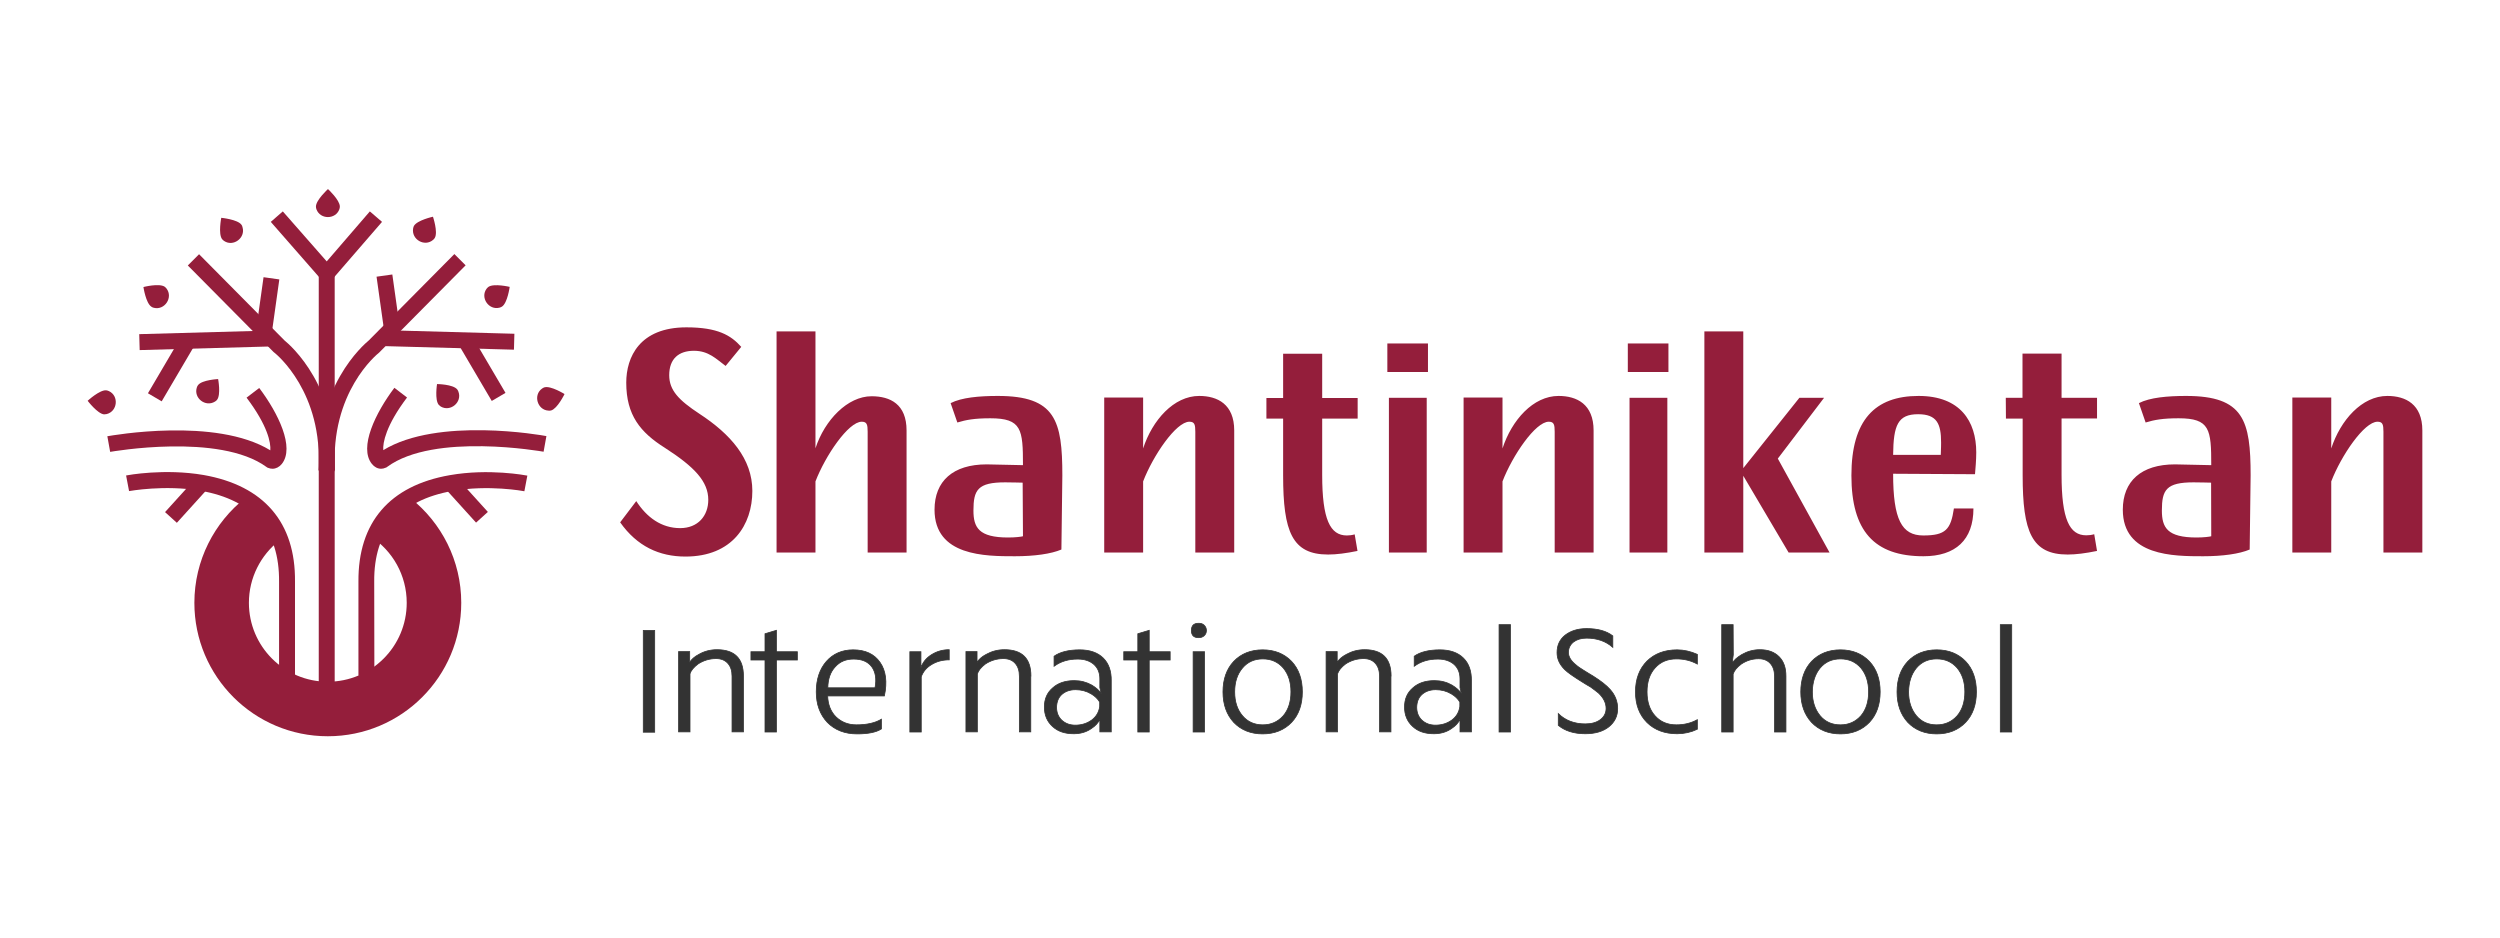 <?xml version="1.0" encoding="utf-8"?>
<!-- Generator: Adobe Illustrator 27.0.1, SVG Export Plug-In . SVG Version: 6.00 Build 0)  -->
<svg version="1.1" id="Layer_1" xmlns="http://www.w3.org/2000/svg" xmlns:xlink="http://www.w3.org/1999/xlink" x="0px" y="0px"
	 viewBox="0 0 1600 600" style="enable-background:new 0 0 1600 600;" xml:space="preserve">
<style type="text/css">
	.st0{fill:#333333;stroke:#333333;stroke-width:0.5;stroke-miterlimit:10;}
	.st1{fill:#941E3B;}
</style>
<g>
	<path class="st0" d="M1287.5,399.8h-7.3v68.7h7.3V399.8z M1226.5,427.5c3.3-3.9,7.6-5.8,13-5.8c5.4,0,9.7,1.9,13.1,5.8
		c3.3,4,4.9,9,4.9,15.3s-1.6,11.4-4.9,15.3c-3.4,3.8-7.7,5.8-13.1,5.8c-5.4,0-9.7-1.9-13-5.8c-3.3-4-5-9.1-5-15.3
		C1221.6,436.6,1223.2,431.5,1226.5,427.5z M1258,423.3c-4.7-4.9-10.9-7.4-18.5-7.4c-7.6,0-13.8,2.5-18.5,7.4
		c-4.6,4.9-6.9,11.5-6.9,19.5s2.3,14.5,6.9,19.5c4.7,4.9,10.9,7.4,18.5,7.4c7.6,0,13.8-2.5,18.5-7.4c4.6-4.9,6.9-11.4,6.9-19.5
		C1264.9,434.7,1262.6,428.2,1258,423.3z M1164.9,427.5c3.3-3.9,7.6-5.8,13-5.8c5.4,0,9.7,1.9,13.1,5.8c3.3,4,4.9,9,4.9,15.3
		s-1.6,11.4-4.9,15.3c-3.4,3.8-7.7,5.8-13.1,5.8c-5.4,0-9.7-1.9-13-5.8c-3.3-4-5-9.1-5-15.3C1160,436.6,1161.6,431.5,1164.9,427.5z
		 M1196.4,423.3c-4.7-4.9-10.9-7.4-18.5-7.4c-7.6,0-13.8,2.5-18.5,7.4c-4.6,4.9-6.9,11.5-6.9,19.5s2.3,14.5,6.9,19.5
		c4.7,4.9,10.9,7.4,18.5,7.4c7.6,0,13.8-2.5,18.5-7.4c4.6-4.9,6.9-11.4,6.9-19.5C1203.3,434.7,1201,428.2,1196.4,423.3z
		 M1109.2,399.8h-7.3v68.7h7.3v-37.1c0.7-2.2,2.4-4.3,5.2-6.4c3.3-2.2,6.9-3.4,11.1-3.4c3.2,0,5.7,1,7.5,3s2.7,4.7,2.7,8.3v35.6h7.3
		v-35.8c0-5.3-1.4-9.4-4.4-12.4c-3-3-7-4.5-12.3-4.5c-4.2,0-8,1.1-11.5,3.1c-3,1.8-5.1,3.6-6.2,5.6l0.7-5.5L1109.2,399.8
		L1109.2,399.8z M1086.3,418.8c-4.3-1.9-8.6-2.9-12.9-2.9c-8,0-14.4,2.4-19.3,7.2c-4.9,4.9-7.4,11.5-7.4,19.7s2.5,14.7,7.4,19.6
		c4.9,4.8,11.3,7.2,19.3,7.2c4.5,0,8.9-1,12.9-2.9v-6.1c-4,2.2-8.4,3.3-13.4,3.3c-5.7,0-10.2-1.9-13.6-5.7c-3.5-3.8-5.2-9-5.2-15.4
		s1.7-11.6,5.2-15.4c3.4-3.8,7.9-5.7,13.6-5.7c5,0,9.4,1.1,13.4,3.3V418.8z M1032.2,407c-4.1-3.2-9.7-4.7-16.8-4.7
		c-5.7,0-10.2,1.5-13.7,4.2c-3.5,2.8-5.2,6.5-5.2,11.2c0,4,1.6,7.5,4.9,10.8c2,2,5.7,4.5,10.8,7.7l2.9,1.8l2.9,1.7
		c2,1.5,3.7,2.7,5,3.8c3.3,3.1,4.9,6.4,4.9,9.9c0,3-1.3,5.4-3.7,7.2c-2.4,1.8-5.7,2.7-9.6,2.7c-7,0-12.8-2.2-17.3-6.6v7.5
		c4.2,3.5,9.9,5.4,17.3,5.4c6.3,0,11.3-1.5,15-4.4c3.7-3,5.7-6.8,5.7-11.7c0-4.5-1.6-8.7-4.9-12.3c-2.3-2.6-5.9-5.4-10.8-8.5l-3-1.8
		l-2.9-1.8c-2.1-1.3-3.8-2.4-5-3.5c-3.3-2.6-4.9-5.3-4.9-8c0-2.8,1.1-5,3.2-6.7c2.1-1.6,4.9-2.5,8.4-2.5c6.6,0,12.3,1.9,16.8,5.9
		L1032.2,407L1032.2,407z M966.7,399.8h-7.3v68.7h7.3V399.8z M910,444.5c2.2-2,5.2-3.1,8.8-3.1c3.8,0,7.1,0.9,10.1,2.7
		c2.4,1.4,4.2,3.2,5.4,5.2v2.9c-0.5,3.5-2.1,6.3-4.9,8.5c-3,2.2-6.5,3.4-10.7,3.4c-3.6,0-6.4-1.1-8.7-3.2c-2.2-2.1-3.3-4.9-3.3-8.3
		C906.8,449.2,907.8,446.5,910,444.5z M936.6,421.2c-3.5-3.5-8.6-5.3-15-5.3c-7.2,0-12.7,1.4-16.5,4.1v6.4c4.2-3.1,9.2-4.6,15.2-4.6
		c4.3,0,7.8,1.2,10.4,3.5c2.5,2.3,3.7,5.4,3.7,9.2v5.6l0.9,3.8c-1.3-2-3.4-3.8-6-5.4c-3.3-1.9-7.1-2.9-11.2-2.9
		c-5.8,0-10.4,1.5-13.9,4.7c-3.6,3.1-5.3,7.1-5.3,12.2s1.7,9.2,5.2,12.4c3.4,3.2,7.9,4.7,13.6,4.7c4.1,0,7.9-1,11.2-3.3
		c2.6-1.7,4.5-3.7,5.5-6v8.1h7.3v-32.7C941.8,429.5,940.1,424.7,936.6,421.2z M890.3,432.7c0-11.3-5.7-16.9-16.9-16.9
		c-4.3,0-8.1,1-11.7,3c-2.9,1.5-4.8,3.3-5.9,5.1v-6.9h-7.1v51.4h7.3v-37.1c0.7-2.2,2.4-4.3,5.2-6.4c3.4-2.2,7.2-3.4,11.5-3.4
		c3.2,0,5.7,1,7.5,3c1.8,2,2.7,4.7,2.7,8.3v35.6h7.3V432.7z M795.2,427.5c3.3-3.9,7.6-5.8,13-5.8c5.4,0,9.7,1.9,13.1,5.8
		c3.3,4,4.9,9,4.9,15.3s-1.6,11.4-4.9,15.3c-3.4,3.8-7.7,5.8-13.1,5.8c-5.4,0-9.7-1.9-13-5.8c-3.4-4-5-9.1-5-15.3
		C790.2,436.6,791.8,431.5,795.2,427.5z M826.6,423.3c-4.7-4.9-10.9-7.4-18.5-7.4c-7.6,0-13.8,2.5-18.5,7.4
		c-4.6,4.9-6.9,11.5-6.9,19.5s2.3,14.5,6.9,19.5c4.7,4.9,10.9,7.4,18.5,7.4c7.6,0,13.8-2.5,18.5-7.4c4.6-4.9,6.9-11.4,6.9-19.5
		S831.2,428.2,826.6,423.3z M770.9,417.1h-7.3v51.4h7.3V417.1z M767.1,398.9c-3.1,0-4.6,1.5-4.6,4.6s1.5,4.6,4.6,4.6
		c1.5,0,2.6-0.4,3.5-1.2c1-0.9,1.5-2,1.5-3.4c0-1.3-0.5-2.5-1.5-3.4C769.7,399.2,768.6,398.9,767.1,398.9z M735.5,417.1v-13.7
		l-7.3,2.2v11.5h-9v5.3h9v46.1h7.3v-46.1h13.4v-5.3L735.5,417.1L735.5,417.1z M679.5,444.5c2.2-2,5.2-3.1,8.8-3.1
		c3.8,0,7.1,0.9,10.1,2.7c2.4,1.4,4.2,3.2,5.4,5.2v2.9c-0.5,3.5-2.1,6.3-4.9,8.5c-3,2.2-6.5,3.4-10.7,3.4c-3.6,0-6.4-1.1-8.7-3.2
		c-2.2-2.1-3.3-4.9-3.3-8.3C676.3,449.2,677.3,446.5,679.5,444.5z M706.1,421.2c-3.5-3.5-8.6-5.3-15-5.3c-7.2,0-12.7,1.4-16.5,4.1
		v6.4c4.2-3.1,9.2-4.6,15.2-4.6c4.3,0,7.8,1.2,10.4,3.5c2.5,2.3,3.7,5.4,3.7,9.2v5.6l0.9,3.8c-1.3-2-3.4-3.8-6-5.4
		c-3.4-1.9-7.1-2.9-11.2-2.9c-5.8,0-10.4,1.5-13.9,4.7c-3.6,3.1-5.3,7.1-5.3,12.2s1.7,9.2,5.2,12.4c3.4,3.2,7.9,4.7,13.6,4.7
		c4.1,0,7.9-1,11.2-3.3c2.6-1.7,4.5-3.7,5.5-6v8.1h7.3v-32.7C711.3,429.5,709.6,424.7,706.1,421.2z M659.8,432.7
		c0-11.3-5.7-16.9-16.9-16.9c-4.3,0-8.1,1-11.7,3c-2.9,1.5-4.8,3.3-5.9,5.1v-6.9h-7.1v51.4h7.3v-37.1c0.7-2.2,2.4-4.3,5.2-6.4
		c3.4-2.2,7.2-3.4,11.5-3.4c3.2,0,5.7,1,7.5,3c1.8,2,2.7,4.7,2.7,8.3v35.6h7.3V432.7z M589.4,417.1h-7.1v51.4h7.3v-35.4
		c1.2-3.3,3.4-5.9,6.6-7.8c3.3-2,7-3,11.3-3v-6.5c-4.2,0-8,1.1-11.3,3.2c-3.4,2.1-5.6,4.9-6.8,8.3L589.4,417.1L589.4,417.1z
		 M534.5,426.8c3-3.4,6.9-5,11.8-5c5.3,0,9.1,1.6,11.6,4.9c2.4,3.3,3.2,7.8,2.1,13.5h-30.2C529.9,434.6,531.4,430.1,534.5,426.8z
		 M563.2,423.9c-3.7-5.3-9.4-8-17.2-8c-7,0-12.8,2.5-17.1,7.4c-4.3,4.9-6.5,11.5-6.5,19.5s2.4,14.5,7.1,19.5
		c4.8,4.9,11.2,7.4,19,7.4c7,0,12.2-1,15.6-3.2v-6.2c-4,2.4-9.3,3.6-16,3.6c-5.3,0-9.7-1.8-13.1-5.1c-3.4-3.4-5.1-7.9-5.3-13.4H566
		C567.9,436.5,567,429.3,563.2,423.9z M496.9,417.1v-13.7l-7.3,2.2v11.5h-9v5.3h9v46.1h7.3v-46.1h13.4v-5.3L496.9,417.1L496.9,417.1
		z M475.8,432.7c0-11.3-5.7-16.9-16.9-16.9c-4.3,0-8.1,1-11.6,3c-2.9,1.5-4.8,3.3-5.9,5.1v-6.9h-7.1v51.4h7.3v-37.1
		c0.6-2.2,2.4-4.3,5.2-6.4c3.4-2.2,7.2-3.4,11.5-3.4c3.2,0,5.7,1,7.5,3c1.8,2,2.7,4.7,2.7,8.3v35.6h7.3V432.7z M419,403.5h-7.3v65.1
		h7.3V403.5z"/>
	<path class="st1" d="M1467.1,353.6h24.9v-45.5c6.4-16.6,21.1-38.2,29.6-38.2c3.3,0,3.8,1.8,3.8,6.4c0,1.5,0,65.1,0,77.3h24.9v-48.3
		c0-12,0-23.7,0-29.8c0-16.8-10.7-22.1-22.4-22.1c-16.3,0-30,15.5-35.9,33.6v-32.6h-24.9L1467.1,353.6L1467.1,353.6z M1415.2,343.2
		c-1,0.3-4.8,0.8-9.4,0.8c-18.8,0-22.2-6.4-22.2-17.3c0-13.2,2.8-18,20.3-18c5.1,0,9.7,0.2,11.2,0.2L1415.2,343.2L1415.2,343.2z
		 M1440.4,304.3c0-35.1-4.3-50.9-41.3-50.9c-11.9,0-23.2,1-30.2,4.6l4.3,12.4c5.6-1.7,10.9-2.7,21.1-2.7c20.1,0,20.9,7.1,20.9,30
		l-23.2-0.5c-21.6,0-33.4,10.7-33.4,29c0,29.8,32.6,29.8,51.4,29.8c12.5,0,23.2-1.5,29.8-4.3L1440.4,304.3z M1283.8,267.9h10.7v36.4
		c0,36.1,5.8,50.6,28.8,50.6c5.3,0,11.5-0.8,18.8-2.3l-1.8-10.7c-1.7,0.5-3.5,0.7-5.1,0.7c-10.7,0-15.8-10.2-15.8-38.7v-36.1h22.7
		v-13.2h-22.7v-28.3h-25v28.3h-10.7L1283.8,267.9L1283.8,267.9z M1242.3,283.2c0,0.5,0,3.8-0.2,7.9h-30.5c0.2-19,3-26,16-26
		C1239.6,265.1,1242.3,271.2,1242.3,283.2z M1264,303.5c0.3-3.8,0.8-8.9,0.8-14c0-19.8-10.2-36.1-36.9-36.1c-28,0-43,15.5-43,50.9
		c0,35.4,14.5,51.7,46.1,51.7c20.6,0,32-10.5,32-30.6h-12.5c-2,13.5-5.3,17.3-19.6,17.3c-13.8,0-19.3-10.2-19.3-39.5L1264,303.5z
		 M1144.7,353.6h26.2l-33.1-60.1l29.6-38.9h-15.8l-35.9,45v-87.5h-24.9v141.5h24.9v-49.1L1144.7,353.6z M1041.8,238.1h26v-18.3h-26
		V238.1z M1042.9,353.6h24.2v-99h-24.2V353.6z M936.7,353.6h24.9v-45.5c6.4-16.6,21.1-38.2,29.6-38.2c3.3,0,3.8,1.8,3.8,6.4
		c0,1.5,0,65.1,0,77.3h24.9v-48.3c0-12,0-23.7,0-29.8c0-16.8-10.7-22.1-22.4-22.1c-16.3,0-30,15.5-35.9,33.6v-32.6h-24.9
		L936.7,353.6L936.7,353.6z M887.9,238.1h26v-18.3h-26V238.1z M888.9,353.6h24.2v-99h-24.2V353.6z M810.5,267.9h10.7v36.4
		c0,36.1,5.8,50.6,28.8,50.6c5.3,0,11.5-0.8,18.8-2.3L867,342c-1.7,0.5-3.5,0.7-5,0.7c-10.7,0-15.8-10.2-15.8-38.7v-36.1h22.7v-13.2
		h-22.7v-28.3h-25v28.3h-10.7L810.5,267.9L810.5,267.9z M706.7,353.6h24.9v-45.5c6.4-16.6,21.1-38.2,29.6-38.2
		c3.3,0,3.8,1.8,3.8,6.4c0,1.5,0,65.1,0,77.3h24.9v-48.3c0-12,0-23.7,0-29.8c0-16.8-10.7-22.1-22.4-22.1c-16.3,0-30,15.5-35.9,33.6
		v-32.6h-24.9L706.7,353.6L706.7,353.6z M654.7,343.2c-1,0.3-4.8,0.8-9.5,0.8c-18.8,0-22.2-6.4-22.2-17.3c0-13.2,2.8-18,20.3-18
		c5.1,0,9.7,0.2,11.2,0.2L654.7,343.2L654.7,343.2z M679.9,304.3c0-35.1-4.3-50.9-41.3-50.9c-11.9,0-23.2,1-30.2,4.6l4.3,12.4
		c5.6-1.7,10.9-2.7,21.1-2.7c20.1,0,20.9,7.1,20.9,30l-23.2-0.5c-21.6,0-33.4,10.7-33.4,29c0,29.8,32.6,29.8,51.4,29.8
		c12.5,0,23.2-1.5,29.8-4.3L679.9,304.3z M497,353.6h24.9v-45.5c6.4-16.6,21.1-38.2,29.6-38.2c3.3,0,3.8,1.8,3.8,6.4v77.3h24.9
		v-78.1c0-16.8-10.4-21.9-22.4-21.9c-15.3,0-30,15.2-35.9,33.3v-74.8H497L497,353.6L497,353.6z M396.9,334.3
		c10.8,15.3,25,21.9,41.8,21.9c30,0,42.8-20.3,42.8-42c0-20.6-14-36.4-33.9-49.4c-13.2-8.7-19.3-15-19.3-24.7
		c0-10.5,6.1-15.6,15.8-15.6c9.5,0,14.3,5.3,20.3,9.7l10-12.2c-6.6-7.4-15-12.5-35.1-12.5c-30,0-38.5,19.1-38.5,35.4
		c0,20.8,9,31.8,24.7,41.7c19.1,12.3,27.8,21.6,27.8,33.3c0,10.2-6.6,18.1-18,18.1c-12,0-21.4-6.9-28.1-17.3L396.9,334.3z"/>
	<path class="st1" d="M214,301.7l-10.2-0.6c3.2-49.9-26.9-74.4-28.2-75.4l-0.5-0.4l-54.9-55.4l7.2-7.2l54.7,55.2
		C185.7,220.8,217.4,248.1,214,301.7"/>
	
		<rect x="89.2" y="212.6" transform="matrix(1 -2.770045e-02 2.770045e-02 1 -5.98 3.725)" class="st1" width="84.4" height="10.2"/>
	<rect x="89" y="231.4" transform="matrix(0.507 -0.862 0.862 0.507 -149.91 211.085)" class="st1" width="41" height="10.2"/>
	
		<rect x="154.3" y="189.8" transform="matrix(0.139 -0.99 0.99 0.139 -45.423 337.546)" class="st1" width="34.1" height="10.2"/>
	<polygon class="st1" points="209.1,182.9 173.3,142 181,135.3 209.1,167.3 236.7,135.3 244.5,142 	"/>
	<rect x="204" y="171.8" class="st1" width="10.2" height="266.6"/>
	<path class="st1" d="M174.4,300c-1,0-1.9-0.2-2.9-0.6l-0.5-0.2l-0.4-0.3c-30.2-22.1-99.4-9.8-100.1-9.7l-1.8-10
		c2.9-0.5,69.4-12.4,104.3,9c0.4-4.7-1.6-15.7-15.2-33.7l8.1-6.2c12,15.9,23,38.1,14.4,48.7C178.7,298.9,176.6,300,174.4,300"/>
	<path class="st1" d="M178.6,432.5v-60.2c0.3-32.8-16.6-52.3-50.1-58.2c-23.2-4-45.7,0.2-45.9,0.2l-1.9-10c1-0.2,24.6-4.6,49.6-0.3
		c38.6,6.8,58.9,30.4,58.5,68.3v60.1L178.6,432.5L178.6,432.5z"/>
	
		<rect x="104.6" y="315.1" transform="matrix(0.671 -0.741 0.741 0.671 -198.048 193.827)" class="st1" width="29.7" height="10.2"/>
	<path class="st1" d="M204.3,301.7c-3.4-53.6,28.3-81,31.8-83.9l54.7-55.2l7.2,7.2l-55.2,55.7l-0.2,0.2c-1.3,1-31.4,25.4-28.2,75.4
		L204.3,301.7z"/>
	
		<rect x="281.7" y="175.5" transform="matrix(2.760052e-02 -1 1 2.760052e-02 61.252 498.328)" class="st1" width="10.2" height="84.4"/>
	
		<rect x="303.6" y="216" transform="matrix(0.862 -0.507 0.507 0.862 -77.277 188.999)" class="st1" width="10.2" height="41"/>
	
		<rect x="243.3" y="176.4" transform="matrix(0.99 -0.139 0.139 0.99 -24.394 36.268)" class="st1" width="10.2" height="34.1"/>
	<path class="st1" d="M243.9,300c-2.2,0-4.3-1.1-5.9-3.1c-8.5-10.5,2.4-32.8,14.4-48.7l8.1,6.2c-13.6,18-15.6,29.1-15.2,33.7
		c34.9-21.4,101.4-9.6,104.4-9l-1.8,10c-0.7-0.1-70-12.5-100.1,9.7l-0.4,0.3l-0.5,0.2C245.8,299.8,244.8,300,243.9,300"/>
	<path class="st1" d="M239.6,432.5h-10.2v-60.2c-0.3-37.9,19.9-61.5,58.5-68.2c25-4.4,48.6,0.1,49.6,0.3l-1.9,10l0,0
		c-0.4-0.1-22.9-4.3-46-0.2c-33.5,5.9-50.4,25.4-50.1,58.1L239.6,432.5z"/>
	
		<rect x="293.6" y="305.3" transform="matrix(0.741 -0.671 0.671 0.741 -137.603 283.318)" class="st1" width="10.2" height="29.6"/>
	<path class="st1" d="M217.5,132.2c0,0.5-0.1,1.1-0.3,1.7c-2.4,6.7-12.3,6.7-14.7,0c-0.2-0.6-0.3-1.2-0.3-1.7
		c0-4.2,7.7-11.2,7.7-11.2S217.5,128,217.5,132.2"/>
	<path class="st1" d="M278.3,152.2c-0.3,0.5-0.6,0.9-1.1,1.3c-5.4,4.7-14-0.2-12.8-7.3c0.1-0.6,0.3-1.2,0.5-1.6
		c2.1-3.7,12.2-5.9,12.2-5.9S280.4,148.5,278.3,152.2"/>
	<path class="st1" d="M321.3,196.2c-0.4,0.3-1,0.5-1.6,0.7c-6.9,1.8-12.5-6.4-8.3-12.1c0.4-0.5,0.8-0.9,1.2-1.2
		c3.5-2.4,13.6,0,13.6,0S324.8,193.9,321.3,196.2"/>
	<path class="st1" d="M352.7,262.7c-0.5,0.1-1.1,0.2-1.7,0.1c-7.1-0.4-9.9-10-4.1-14.1c0.5-0.4,1-0.6,1.5-0.8
		c4.1-1.2,12.9,4.3,12.9,4.3S356.8,261.5,352.7,262.7"/>
	<path class="st1" d="M280.8,259.1c-2.7-3.2-1.1-13.3-1.1-13.3s10.2,0.1,12.9,3.4c0.3,0.4,0.6,0.9,0.8,1.5
		c2.5,6.7-5.1,13.1-11.3,9.5C281.6,259.8,281.2,259.5,280.8,259.1"/>
	<path class="st1" d="M126.8,246.4c2.6-3.3,12.8-3.8,12.8-3.8s1.9,10-0.7,13.3c-0.3,0.4-0.8,0.8-1.3,1.1c-6.1,3.8-13.9-2.3-11.6-9.1
		C126.2,247.4,126.4,246.8,126.8,246.4"/>
	<path class="st1" d="M68,249.8c0.5,0.1,1.1,0.2,1.7,0.5c6.5,3,5.6,12.9-1.4,14.7c-0.6,0.1-1.2,0.2-1.7,0.2
		c-4.2-0.4-10.5-8.7-10.5-8.7S63.8,249.4,68,249.8"/>
	<path class="st1" d="M105.4,183.5c0.4,0.3,0.8,0.7,1.2,1.2c4.3,5.7-1.2,14-8.1,12.3c-0.6-0.1-1.2-0.4-1.6-0.7
		c-3.6-2.3-5.1-12.6-5.1-12.6S101.8,181.1,105.4,183.5"/>
	<path class="st1" d="M154.5,143.8c0.3,0.4,0.6,0.9,0.7,1.6c2.1,6.8-5.9,12.8-11.8,8.8c-0.5-0.4-0.9-0.7-1.3-1.2
		c-2.5-3.4-0.5-13.6-0.5-13.6S152,140.4,154.5,143.8"/>
	<path class="st1" d="M262.8,318.9c19.7,15.6,32.4,39.8,32.4,66.9c0,47.2-38.2,85.4-85.4,85.4s-85.4-38.2-85.4-85.4
		c0-27.2,12.8-51.5,32.6-67.1l18.8,14.8c-17.1,11.1-28.4,30.4-28.4,52.3c0,34.5,27.9,62.4,62.4,62.4s62.4-27.9,62.4-62.4
		c0-21.2-10.6-40-26.8-51.3L262.8,318.9z"/>
	<path class="st1" d="M251,330.4c16.9,12.6,27.8,32.8,27.8,55.4c0,38.2-31,69.1-69.1,69.1s-69.1-31-69.1-69.1
		c0-23.5,11.8-44.4,29.8-56.8l8.2,17.1c-11.7,9.2-19.3,23.6-19.3,39.7c0,27.9,22.6,50.5,50.5,50.5c27.9,0,50.5-22.6,50.5-50.5
		c0-17.7-9.1-33.3-22.9-42.3L251,330.4z"/>
</g>
</svg>
